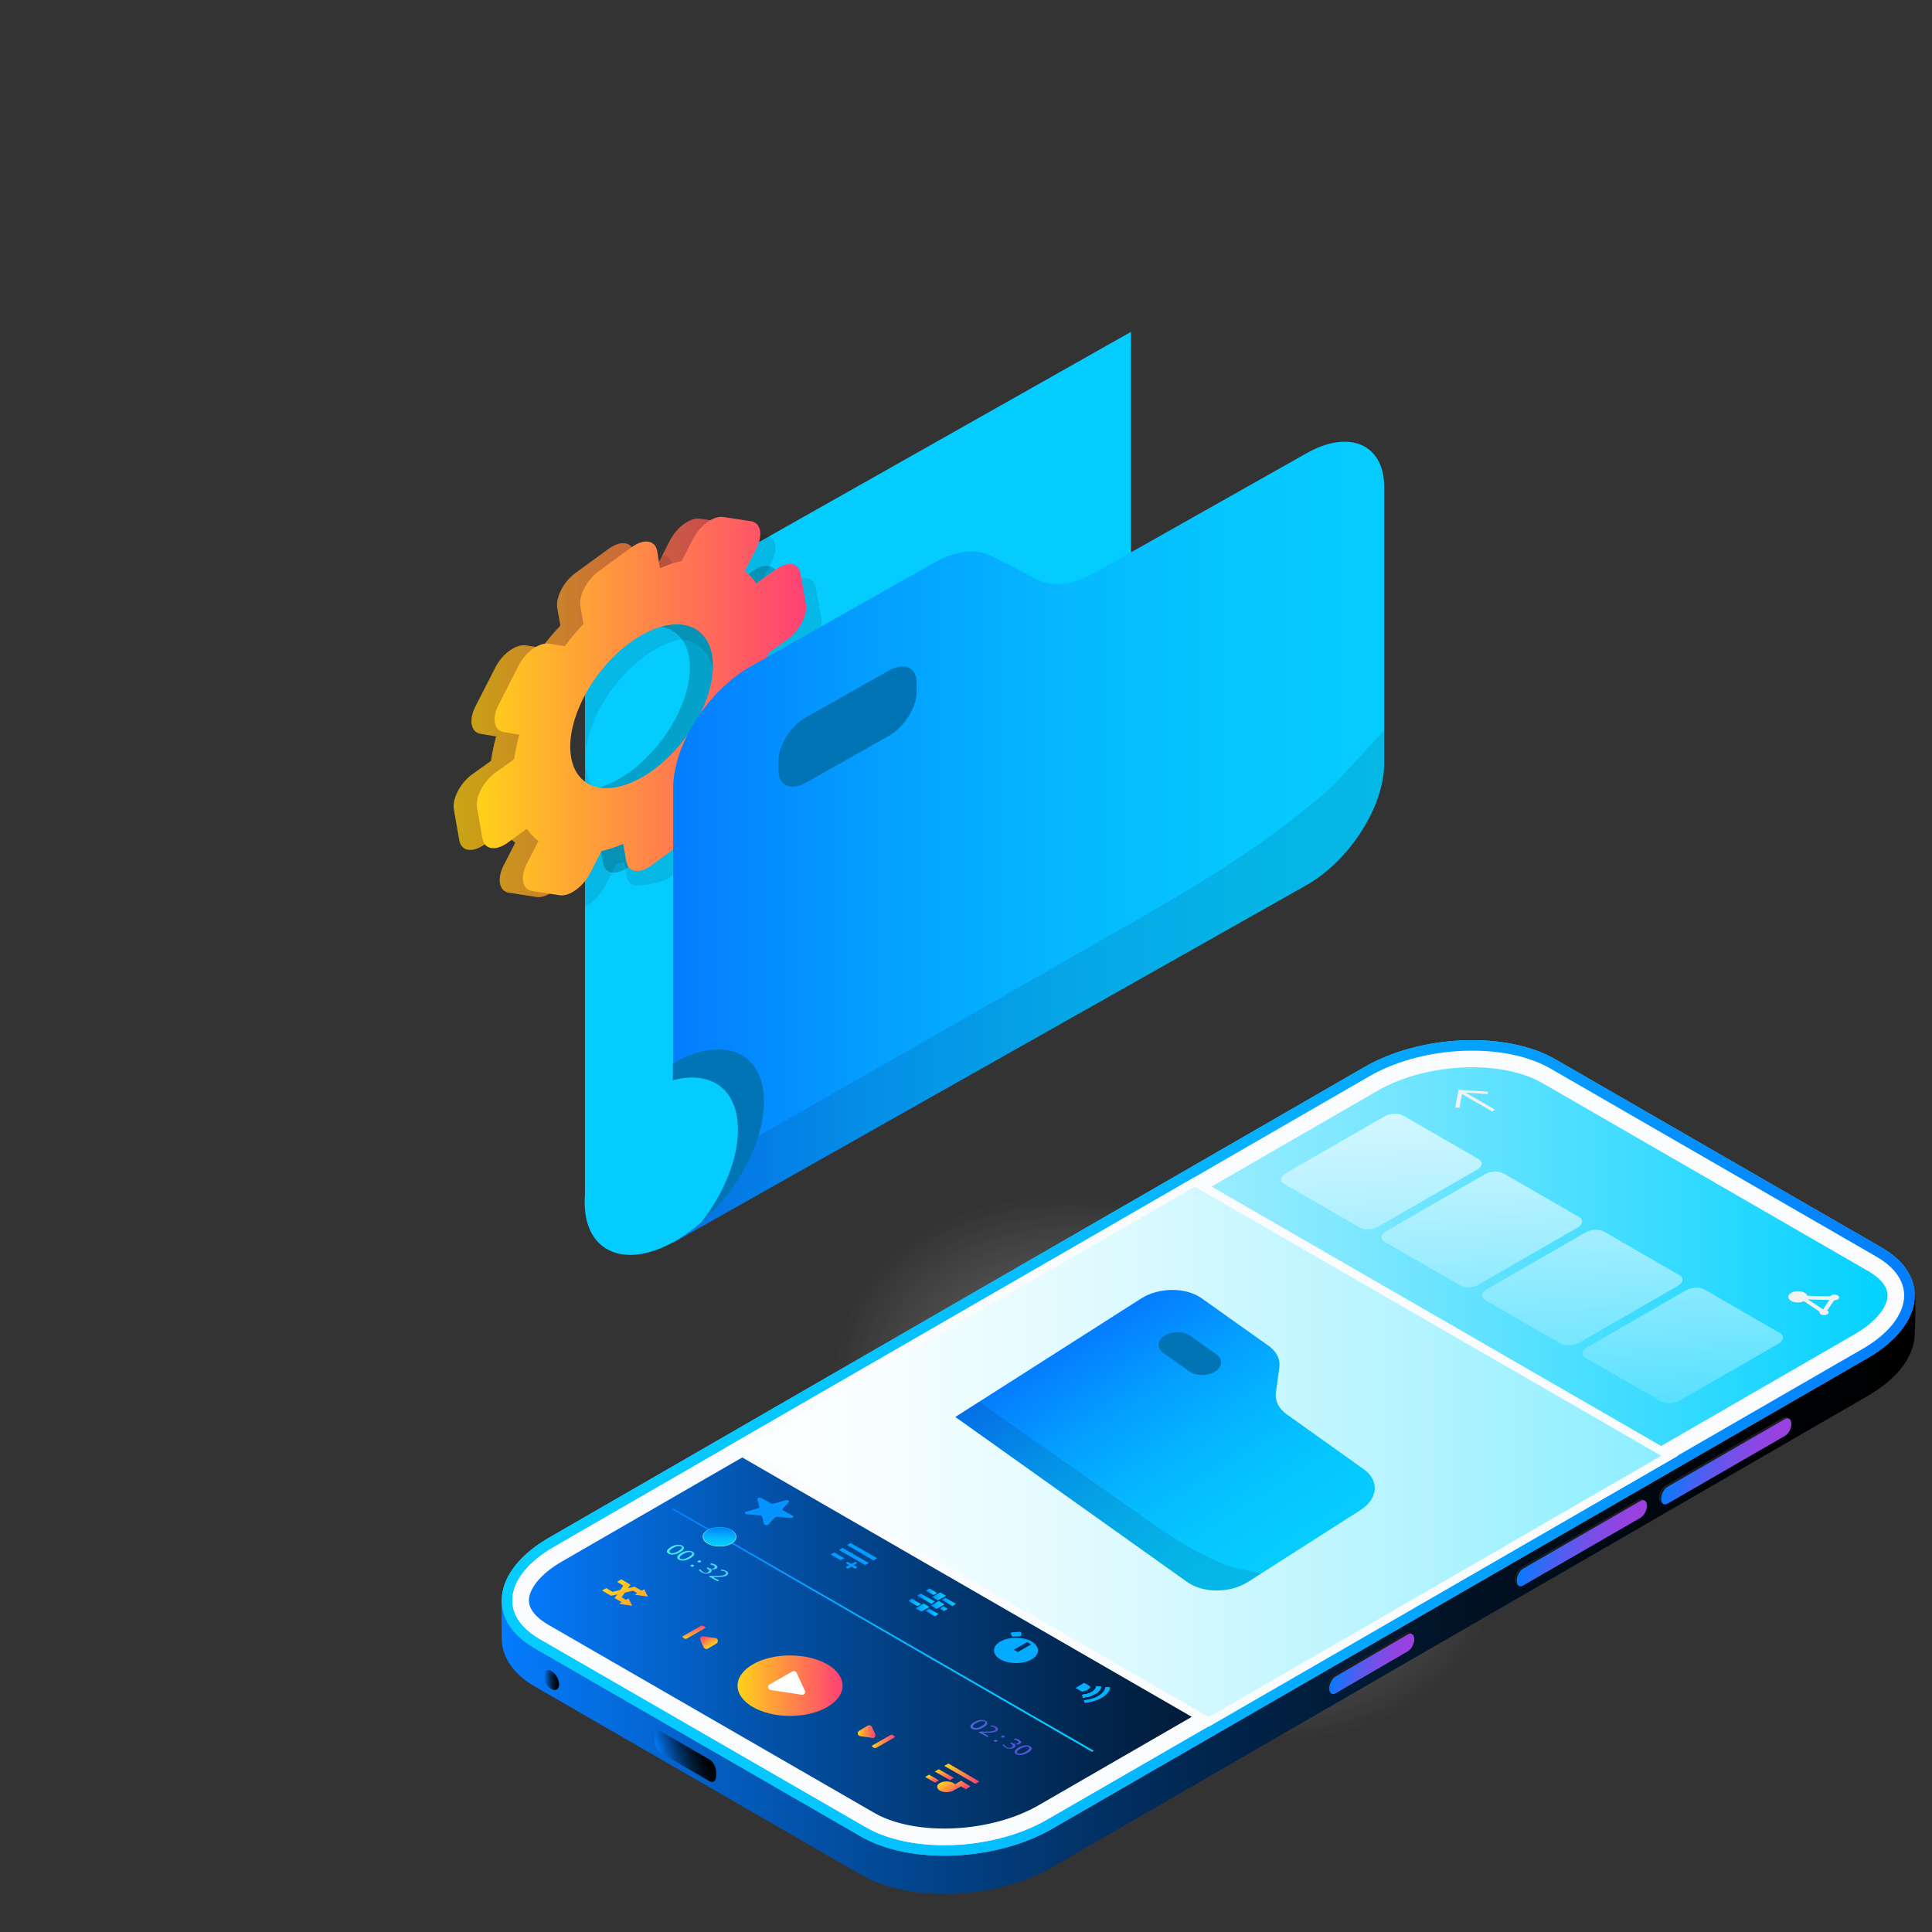<svg width="480" height="480" viewBox="0 0 480 480" fill="none" xmlns="http://www.w3.org/2000/svg">
<rect x="0" y="0" width="480" height="480" fill="#333333" stroke="none"/>
<g clip-path="url(#clip0_7230_1470570)">
<path d="M187.88 169.41L183.98 168.772C184.547 166.646 184.972 164.59 185.185 162.677L190.007 159.204C192.915 157.078 194.901 153.18 194.475 150.558L193.128 142.903C192.631 140.21 189.937 139.785 186.958 141.911L182.136 145.384C181.356 144.179 180.434 143.116 179.299 142.265L182.136 136.737C183.909 133.336 183.27 130.359 180.93 129.934L173.98 128.871C171.569 128.516 168.236 130.855 166.463 134.257L163.627 139.785C161.854 140.21 160.081 140.777 158.237 141.628L157.528 137.304C157.031 134.611 154.266 134.186 151.287 136.312L142.919 142.407C140.011 144.533 138.026 148.431 138.451 151.054L139.231 155.448C137.6 157.149 136.04 158.991 134.551 160.976L130.651 160.338C128.239 159.984 124.835 162.393 123.133 165.724L118.169 175.434C116.396 178.836 116.964 181.883 119.375 182.308L123.275 182.946C122.708 185.001 122.282 187.057 121.999 189.041L117.247 192.443C114.34 194.569 112.283 198.538 112.78 201.16L114.127 208.814C114.623 211.508 117.389 211.933 120.368 209.807L125.119 206.334C125.97 207.468 126.892 208.531 128.027 209.381L125.19 214.909C123.417 218.311 123.984 221.359 126.396 221.784L133.345 222.847C135.686 223.201 139.09 220.792 140.862 217.39L143.699 211.862C145.472 211.437 147.316 210.87 149.089 210.09L149.869 214.484C150.365 217.177 153.06 217.603 156.039 215.476L164.407 209.381C167.314 207.255 169.371 203.286 168.874 200.664L168.094 196.341C169.796 194.569 171.357 192.726 172.846 190.813L176.746 191.451C179.157 191.805 182.49 189.395 184.263 185.994L189.227 176.284C190.859 172.811 190.362 169.764 187.88 169.41ZM143.274 196.128C135.331 194.853 133.558 184.86 139.302 173.662C145.047 162.535 156.109 154.456 164.052 155.66C171.995 156.936 173.768 167 168.023 178.127C162.279 189.325 151.216 197.333 143.274 196.128Z" fill="url(#paint0_linear_7230_1470570)"/>
<path opacity="0.5" d="M399.792 424.05C349.228 450.414 259.023 445.311 198.318 412.639C137.614 379.967 129.317 332.058 179.88 305.622C230.443 279.187 320.649 284.361 381.353 317.033C442.058 349.705 450.284 397.685 399.792 424.05Z" fill="url(#paint1_radial_7230_1470570)"/>
<path d="M213.946 465.79L132.889 419.014C127.57 415.967 124.875 411.856 124.663 407.533C124.663 406.753 124.521 398.461 124.663 397.682C125.443 392.862 129.485 395.485 136.293 391.516L338.901 274.577C352.942 266.426 374.217 265.576 386.415 272.592L467.472 319.368C471.727 321.848 474.777 317.596 475.698 320.927C476.053 322.061 475.769 330.637 475.698 331.841C475.415 337.086 471.514 342.472 464.068 346.795L261.46 463.876C247.419 471.956 226.144 472.806 213.946 465.79Z" fill="url(#paint2_linear_7230_1470570)"/>
<path d="M138.918 418.519C138.918 419.724 138.067 420.22 137.003 419.653C135.939 419.086 135.088 417.597 135.088 416.322C135.088 415.046 135.939 414.621 137.003 415.188C138.067 415.755 138.918 417.314 138.918 418.519Z" fill="url(#paint3_linear_7230_1470570)"/>
<path d="M213.947 456.294L132.889 409.519C120.692 402.502 122.252 390.241 136.293 382.091L338.901 265.152C352.943 257.002 374.217 256.151 386.415 263.168L467.472 309.943C479.67 316.959 478.11 329.22 464.068 337.371L261.46 454.31C247.419 462.46 226.144 463.31 213.947 456.294Z" fill="#1CE5FF"/>
<path d="M213.947 456.294L132.889 409.519C120.692 402.502 122.252 390.241 136.293 382.091L338.901 265.152C352.943 257.002 374.217 256.151 386.415 263.168L467.472 309.943C479.67 316.959 478.11 329.22 464.068 337.371L261.46 454.31C247.419 462.46 226.144 463.31 213.947 456.294Z" fill="url(#paint4_linear_7230_1470570)"/>
<path d="M234.584 456.365C227.35 456.365 220.897 454.877 216.287 452.254L135.23 405.479C132.535 403.919 129.344 401.297 129.344 397.612C129.344 393.785 132.819 389.462 138.634 386.131L341.242 269.191C347.979 265.293 356.914 263.096 365.779 263.096C373.012 263.096 379.466 264.585 384.075 267.207L465.133 313.983C467.827 315.542 471.019 318.164 471.019 321.849C471.019 325.677 467.544 330 461.729 333.331L259.121 450.27C252.455 454.168 243.519 456.365 234.584 456.365Z" fill="url(#paint5_linear_7230_1470570)" stroke="#F9FBFC" stroke-width="4.131" stroke-miterlimit="10"/>
<path d="M337.838 304.982L319.045 294.138C317.91 293.5 318.052 292.296 319.4 291.516L344.008 277.342C345.355 276.562 347.341 276.491 348.546 277.129L367.339 287.972C368.474 288.61 368.332 289.815 366.984 290.595L342.376 304.769C340.958 305.549 338.973 305.691 337.838 304.982Z" fill="url(#paint6_linear_7230_1470570)"/>
<path d="M362.801 319.369L344.008 308.525C342.874 307.887 343.016 306.683 344.363 305.903L368.971 291.729C370.318 290.949 372.304 290.878 373.51 291.516L392.302 302.359C393.437 302.997 393.295 304.202 391.948 304.982L367.34 319.156C365.922 320.007 363.936 320.077 362.801 319.369Z" fill="url(#paint7_linear_7230_1470570)"/>
<path d="M387.763 333.827L368.97 322.983C367.835 322.345 367.977 321.141 369.324 320.361L393.932 306.187C395.28 305.407 397.265 305.336 398.471 305.974L417.264 316.817C418.399 317.455 418.257 318.66 416.909 319.44L392.301 333.614C390.883 334.394 388.897 334.465 387.763 333.827Z" fill="url(#paint8_linear_7230_1470570)"/>
<path d="M412.726 348.213L393.933 337.37C392.799 336.732 392.94 335.527 394.288 334.748L418.896 320.573C420.243 319.794 422.229 319.723 423.434 320.361L442.227 331.204C443.362 331.842 443.22 333.047 441.873 333.826L417.265 348.001C415.917 348.78 413.861 348.851 412.726 348.213Z" fill="url(#paint9_linear_7230_1470570)"/>
<path d="M412.725 361.68L300.252 426.528L259.121 450.27C252.384 454.168 243.448 456.365 234.584 456.365C227.35 456.365 220.897 454.877 216.287 452.254L135.23 405.479C132.535 403.919 129.344 401.297 129.344 397.612C129.344 393.785 132.819 389.462 138.634 386.131L184.446 359.695L296.919 294.847L412.725 361.68Z" fill="url(#paint10_linear_7230_1470570)" stroke="#F9FBFC" stroke-width="4.131" stroke-miterlimit="10"/>
<path d="M412.725 361.68L300.322 426.599L184.374 359.695L296.847 294.847L412.725 361.68Z" fill="white" stroke="#F9FBFC" stroke-width="4.131" stroke-miterlimit="10"/>
<path d="M176.29 442.545L164.305 435.6C163.383 435.104 162.674 433.686 162.674 432.552V431.418C162.674 430.213 163.383 429.717 164.305 430.213L176.29 437.159C177.212 437.655 177.921 439.072 177.921 440.206V441.27C177.921 442.474 177.141 443.041 176.29 442.545Z" fill="url(#paint11_linear_7230_1470570)"/>
<path d="M413.719 373.303L442.937 356.436C443.788 355.94 444.497 354.593 444.497 353.459C444.497 352.325 443.788 351.758 442.937 352.254L413.719 369.122C412.868 369.618 412.159 370.964 412.159 372.098C412.159 373.232 412.868 373.799 413.719 373.303Z" fill="#1E1E1E"/>
<path d="M414.287 373.585L443.504 356.718C444.355 356.222 445.064 354.875 445.064 353.741C445.064 352.607 444.355 352.04 443.504 352.536L414.287 369.404C413.436 369.9 412.727 371.247 412.727 372.381C412.727 373.586 413.436 374.082 414.287 373.585Z" fill="url(#paint12_linear_7230_1470570)"/>
<path d="M377.906 393.643L407.123 376.775C407.974 376.279 408.684 374.933 408.684 373.799C408.684 372.665 407.974 372.098 407.123 372.594L377.906 389.461C377.055 389.958 376.346 391.304 376.346 392.438C376.346 393.643 377.055 394.139 377.906 393.643Z" fill="#1E1E1E"/>
<path d="M378.401 393.928L407.619 377.06C408.47 376.564 409.179 375.217 409.179 374.083C409.179 372.949 408.47 372.382 407.619 372.879L378.401 389.746C377.55 390.242 376.841 391.589 376.841 392.723C376.841 393.928 377.55 394.424 378.401 393.928Z" fill="url(#paint13_linear_7230_1470570)"/>
<path d="M331.314 420.362L349.326 409.873C350.177 409.377 350.886 408.03 350.886 406.896C350.886 405.762 350.177 405.195 349.326 405.691L331.314 416.18C330.463 416.676 329.753 418.023 329.753 419.157C329.753 420.362 330.463 420.858 331.314 420.362Z" fill="#1E1E1E"/>
<path d="M331.81 420.716L349.822 410.227C350.673 409.731 351.383 408.384 351.383 407.25C351.383 406.116 350.673 405.549 349.822 406.045L331.81 416.534C330.959 417.03 330.25 418.377 330.25 419.511C330.25 420.645 330.959 421.212 331.81 420.716Z" fill="url(#paint14_linear_7230_1470570)"/>
<path d="M271.321 435.246L166.861 374.934L167.286 374.721L271.746 434.962L271.321 435.246Z" fill="url(#paint15_linear_7230_1470570)"/>
<path d="M178.773 384.217C181.084 384.217 182.957 383.138 182.957 381.807C182.957 380.477 181.084 379.398 178.773 379.398C176.463 379.398 174.589 380.477 174.589 381.807C174.589 383.138 176.463 384.217 178.773 384.217Z" fill="url(#paint16_linear_7230_1470570)"/>
<path d="M178.773 384.147C181.006 384.147 182.815 383.1 182.815 381.808C182.815 380.517 181.006 379.469 178.773 379.469C176.541 379.469 174.731 380.517 174.731 381.808C174.731 383.1 176.541 384.147 178.773 384.147Z" fill="url(#paint17_linear_7230_1470570)"/>
<path d="M196.291 426.316C203.497 426.316 209.339 422.953 209.339 418.803C209.339 414.654 203.497 411.291 196.291 411.291C189.084 411.291 183.242 414.654 183.242 418.803C183.242 422.953 189.084 426.316 196.291 426.316Z" fill="url(#paint18_linear_7230_1470570)"/>
<path d="M199.978 420.079L197.922 415.614C197.709 415.188 197.283 415.047 196.858 415.259L191.185 418.519C190.617 418.874 190.759 419.795 191.468 419.866L199.269 421.071C199.765 421.142 200.191 420.575 199.978 420.079Z" fill="white"/>
<path d="M217.424 430.779L216.644 429.079C216.432 428.653 216.006 428.512 215.581 428.724L213.453 430C212.886 430.354 213.028 431.276 213.737 431.346L216.715 431.772C217.212 431.913 217.708 431.346 217.424 430.779Z" fill="url(#paint19_linear_7230_1470570)"/>
<path d="M217.14 434.252L216.714 433.968C216.572 433.897 216.572 433.755 216.785 433.614L221.253 431.062C221.395 430.991 221.678 430.921 221.82 431.062L222.246 431.346C222.387 431.417 222.387 431.558 222.175 431.7L217.707 434.252C217.565 434.322 217.281 434.322 217.14 434.252Z" fill="url(#paint20_linear_7230_1470570)"/>
<path d="M174.733 406.542L177.711 406.967C178.42 407.038 178.562 407.959 177.995 408.314L175.867 409.59C175.513 409.802 175.016 409.66 174.803 409.235L174.023 407.534C173.74 407.038 174.165 406.4 174.733 406.542Z" fill="url(#paint21_linear_7230_1470570)"/>
<path d="M169.626 406.826L170.051 407.109C170.193 407.18 170.477 407.18 170.619 407.109L175.086 404.558C175.228 404.487 175.299 404.345 175.157 404.204L174.732 403.92C174.59 403.849 174.306 403.849 174.164 403.92L169.697 406.471C169.484 406.542 169.484 406.684 169.626 406.826Z" fill="url(#paint22_linear_7230_1470570)"/>
<path d="M242.315 443.183L234.585 438.718L235.649 438.151L243.308 442.616L242.315 443.183Z" fill="url(#paint23_linear_7230_1470570)"/>
<path d="M236.003 442.262L232.245 440.136L233.237 439.569L236.996 441.695L236.003 442.262Z" fill="url(#paint24_linear_7230_1470570)"/>
<path d="M232.317 442.899L229.834 441.481L230.827 440.914L233.309 442.332L232.317 442.899Z" fill="url(#paint25_linear_7230_1470570)"/>
<path d="M238.769 443.821L239.975 444.53L241.11 443.821L239.904 443.112L238.769 442.404L237.635 443.112L237.28 443.325C237.138 443.183 237.067 443.112 236.855 442.971C235.933 442.474 234.443 442.474 233.522 442.971C232.6 443.467 232.6 444.388 233.522 444.884C234.443 445.38 235.933 445.38 236.855 444.884C236.855 444.884 236.925 444.884 236.925 444.813L238.769 443.821Z" fill="url(#paint26_linear_7230_1470570)"/>
<path d="M160.975 396.691L160.053 394.849L159.415 395.203L157.642 394.211L152.181 395.486L150.621 394.565L149.557 395.132L151.826 396.479L157.287 395.203L158.351 395.841L157.713 396.195L160.975 396.691Z" fill="url(#paint27_linear_7230_1470570)"/>
<path d="M157.073 398.958L153.81 398.462L154.449 398.037L152.676 397.045L154.874 393.926L153.314 393.005L154.378 392.367L156.647 393.714L154.449 396.832L155.512 397.47L156.151 397.115L157.073 398.958Z" fill="url(#paint28_linear_7230_1470570)"/>
<path d="M168.987 385.634C167.852 386.272 166.859 386.414 166.079 385.988C165.441 385.634 165.583 384.996 166.647 384.358C167.781 383.72 168.845 383.65 169.483 384.004C170.263 384.429 169.98 384.996 168.987 385.634ZM167.143 384.642C166.292 385.138 166.079 385.563 166.505 385.776C166.93 386.059 167.71 385.847 168.561 385.35C169.341 384.854 169.696 384.429 169.2 384.217C168.774 384.004 167.994 384.075 167.143 384.642Z" fill="url(#paint29_linear_7230_1470570)"/>
<path d="M171.539 387.122C170.404 387.76 169.412 387.902 168.631 387.477C167.993 387.122 168.135 386.485 169.199 385.847C170.333 385.209 171.397 385.138 172.035 385.492C172.816 385.918 172.603 386.485 171.539 387.122ZM169.695 386.13C168.844 386.626 168.631 387.052 169.057 387.264C169.482 387.548 170.263 387.335 171.114 386.839C171.894 386.343 172.248 385.918 171.752 385.705C171.397 385.492 170.617 385.563 169.695 386.13Z" fill="url(#paint30_linear_7230_1470570)"/>
<path d="M171.681 388.822C171.893 388.681 172.106 388.681 172.319 388.822C172.461 388.893 172.461 389.035 172.319 389.177C172.177 389.248 171.893 389.319 171.681 389.177C171.468 389.035 171.468 388.893 171.681 388.822ZM173.453 387.759C173.666 387.618 173.879 387.618 174.092 387.759C174.234 387.83 174.234 387.972 174.092 388.114C173.95 388.185 173.666 388.255 173.453 388.114C173.241 388.043 173.241 387.901 173.453 387.759Z" fill="url(#paint31_linear_7230_1470570)"/>
<path d="M174.092 389.958C174.163 390.099 174.305 390.312 174.589 390.525C175.156 390.879 175.723 390.737 175.936 390.595C176.361 390.312 176.149 389.958 175.723 389.745L175.51 389.603L175.865 389.391L176.078 389.532C176.432 389.745 177 389.887 177.354 389.603C177.638 389.462 177.709 389.249 177.283 388.965C177 388.824 176.645 388.753 176.432 388.682L176.645 388.398C176.929 388.398 177.425 388.54 177.78 388.753C178.418 389.107 178.347 389.532 177.922 389.745C177.567 389.958 177.071 389.958 176.574 389.816C176.929 390.099 176.929 390.454 176.432 390.737C175.936 391.021 175.014 391.092 174.234 390.595C173.879 390.383 173.667 390.099 173.596 389.958H174.092Z" fill="url(#paint32_linear_7230_1470570)"/>
<path d="M176.079 391.658L176.362 391.517H177.071C178.703 391.517 179.483 391.517 180.05 391.233C180.405 391.021 180.546 390.737 180.05 390.454C179.766 390.312 179.341 390.241 179.057 390.241L179.199 389.958C179.624 389.958 180.05 390.099 180.475 390.312C181.185 390.737 180.972 391.162 180.546 391.446C179.908 391.8 178.986 391.8 177.639 391.8H177.142L178.632 392.651L178.277 392.863L176.079 391.658Z" fill="url(#paint33_linear_7230_1470570)"/>
<path d="M244.373 429.15C243.238 429.788 242.246 429.93 241.465 429.505C240.827 429.15 240.969 428.512 242.033 427.875C243.167 427.237 244.231 427.166 244.869 427.52C245.65 427.946 245.437 428.512 244.373 429.15ZM242.529 428.087C241.678 428.583 241.465 429.009 241.891 429.221C242.316 429.505 243.097 429.292 243.948 428.796C244.728 428.3 245.082 427.875 244.586 427.662C244.231 427.52 243.451 427.591 242.529 428.087Z" fill="url(#paint34_linear_7230_1470570)"/>
<path d="M243.097 430.355L243.381 430.213H244.09C245.721 430.213 246.501 430.214 247.068 429.93C247.423 429.717 247.565 429.434 247.068 429.15C246.785 429.009 246.359 428.938 246.076 428.938L246.217 428.654C246.643 428.654 247.068 428.796 247.494 429.009C248.203 429.434 247.99 429.859 247.565 430.143C246.927 430.497 246.005 430.497 244.657 430.497H244.161L245.65 431.347L245.296 431.56L243.097 430.355Z" fill="url(#paint35_linear_7230_1470570)"/>
<path d="M247.067 432.339C247.28 432.198 247.492 432.198 247.705 432.339C247.918 432.41 247.847 432.552 247.705 432.694C247.563 432.765 247.28 432.835 247.067 432.694C246.854 432.552 246.925 432.41 247.067 432.339ZM248.84 431.276C249.053 431.134 249.265 431.134 249.478 431.276C249.691 431.347 249.62 431.489 249.478 431.631C249.336 431.701 249.053 431.772 248.84 431.631C248.698 431.56 248.698 431.418 248.84 431.276Z" fill="url(#paint36_linear_7230_1470570)"/>
<path d="M249.55 433.475C249.621 433.616 249.763 433.829 250.047 434.042C250.614 434.396 251.181 434.254 251.394 434.113C251.819 433.829 251.607 433.475 251.181 433.262L250.968 433.12L251.323 432.908L251.536 433.049C251.89 433.262 252.458 433.404 252.812 433.12C253.096 432.979 253.167 432.766 252.741 432.482C252.458 432.341 252.103 432.27 251.89 432.199L252.103 431.916C252.387 431.916 252.883 432.057 253.238 432.27C253.876 432.624 253.805 433.049 253.38 433.262C253.025 433.475 252.529 433.475 252.032 433.333C252.387 433.616 252.387 433.971 251.89 434.254C251.394 434.538 250.472 434.609 249.692 434.113C249.337 433.9 249.125 433.616 249.054 433.475H249.55Z" fill="url(#paint37_linear_7230_1470570)"/>
<path d="M255.364 435.458C254.229 436.096 253.236 436.238 252.456 435.812C251.818 435.458 251.96 434.82 253.024 434.182C254.158 433.544 255.222 433.474 255.86 433.828C256.64 434.253 256.427 434.891 255.364 435.458ZM253.52 434.466C252.669 434.962 252.456 435.387 252.811 435.6C253.236 435.883 254.016 435.671 254.867 435.174C255.647 434.678 256.002 434.253 255.506 434.04C255.151 433.828 254.442 433.97 253.52 434.466Z" fill="url(#paint38_linear_7230_1470570)"/>
<path d="M196.008 373.161L194.447 374.862C194.306 375.003 194.376 375.145 194.518 375.216L196.929 376.562C197.355 376.775 197 377.2 196.433 377.129L193.1 376.846C192.887 376.846 192.604 376.917 192.462 377.059L190.902 378.76C190.618 379.043 189.909 378.972 189.838 378.689L189.341 376.775C189.27 376.633 189.129 376.492 188.845 376.492L185.512 376.208C184.945 376.137 184.874 375.712 185.37 375.57L188.349 374.72C188.561 374.649 188.703 374.507 188.632 374.365L188.136 372.452C188.065 372.168 188.703 371.956 189.129 372.168L191.54 373.515C191.682 373.586 191.965 373.657 192.178 373.586L195.157 372.735C195.724 372.594 196.22 372.877 196.008 373.161Z" fill="url(#paint39_linear_7230_1470570)"/>
<path d="M216.999 387.689L210.475 383.862L211.326 383.366L217.921 387.122L216.999 387.689Z" fill="url(#paint40_linear_7230_1470570)"/>
<path d="M214.943 388.825L208.418 385.068L209.34 384.572L215.865 388.329L214.943 388.825Z" fill="url(#paint41_linear_7230_1470570)"/>
<path d="M208.844 387.619L206.362 386.201L207.284 385.705L209.766 387.123L208.844 387.619Z" fill="url(#paint42_linear_7230_1470570)"/>
<path d="M212.46 389.745L210.049 388.328L210.617 388.044L213.028 389.391L212.46 389.745Z" fill="url(#paint43_linear_7230_1470570)"/>
<path d="M210.049 389.391L212.46 388.044L213.028 388.328L210.617 389.745L210.049 389.391Z" fill="url(#paint44_linear_7230_1470570)"/>
<path d="M231.893 396.265L230.049 395.202L230.9 394.635L232.815 395.769L231.893 396.265Z" fill="url(#paint45_linear_7230_1470570)"/>
<path d="M231.395 398.462L227.85 396.407L228.772 395.911L232.246 397.895L231.395 398.462Z" fill="url(#paint46_linear_7230_1470570)"/>
<path d="M227.921 399.028L225.651 397.752L226.502 397.185L228.843 398.532L227.921 399.028Z" fill="url(#paint47_linear_7230_1470570)"/>
<path d="M236.644 399.029L233.949 397.47L234.871 396.974L237.495 398.462L236.644 399.029Z" fill="url(#paint48_linear_7230_1470570)"/>
<path d="M234.515 400.234L233.451 399.667L234.373 399.1L235.437 399.738L234.515 400.234Z" fill="url(#paint49_linear_7230_1470570)"/>
<path d="M232.247 401.579L229.978 400.233L230.829 399.666L233.169 401.012L232.247 401.579Z" fill="url(#paint50_linear_7230_1470570)"/>
<path d="M228.913 400.376L227.495 399.596L229.481 398.392L230.899 399.242L228.913 400.376Z" fill="url(#paint51_linear_7230_1470570)"/>
<path d="M232.672 399.737L231.253 398.887L233.239 397.753L234.657 398.603L232.672 399.737Z" fill="url(#paint52_linear_7230_1470570)"/>
<path d="M233.028 397.61L231.539 396.76L233.596 395.626L235.014 396.476L233.028 397.61Z" fill="url(#paint53_linear_7230_1470570)"/>
<path d="M256.286 407.817C254.158 406.612 250.684 406.612 248.556 407.817C246.429 409.022 246.429 411.077 248.556 412.282C250.684 413.487 254.158 413.487 256.286 412.282C258.413 411.077 258.413 409.093 256.286 407.817ZM252.882 410.439L251.889 409.872L255.222 407.959L256.215 408.526L252.882 410.439Z" fill="url(#paint54_linear_7230_1470570)"/>
<path d="M273.519 419.086L272.384 419.016C272.313 419.512 271.888 420.079 271.179 420.433C270.54 420.787 269.76 421 268.909 421.071L269.051 421.709C270.115 421.638 271.108 421.354 271.888 420.858C272.951 420.433 273.377 419.795 273.519 419.086Z" fill="url(#paint55_linear_7230_1470570)"/>
<path d="M273.519 419.086L272.384 419.016C272.313 419.512 271.888 420.079 271.179 420.433C270.54 420.787 269.76 421 268.909 421.071L269.051 421.709C270.115 421.638 271.108 421.354 271.888 420.858C272.951 420.433 273.377 419.795 273.519 419.086Z" fill="url(#paint56_linear_7230_1470570)"/>
<path d="M273.519 419.086L272.384 419.016C272.313 419.512 271.888 420.079 271.179 420.433C270.54 420.787 269.76 421 268.909 421.071L269.051 421.709C270.115 421.638 271.108 421.354 271.888 420.858C272.951 420.433 273.377 419.795 273.519 419.086Z" fill="url(#paint57_linear_7230_1470570)"/>
<path d="M273.519 419.086L272.384 419.016C272.313 419.512 271.888 420.079 271.179 420.433C270.54 420.787 269.76 421 268.909 421.071L269.051 421.709C270.115 421.638 271.108 421.354 271.888 420.858C272.951 420.433 273.377 419.795 273.519 419.086Z" fill="url(#paint58_linear_7230_1470570)"/>
<path d="M273.519 419.086L272.384 419.016C272.313 419.512 271.888 420.079 271.179 420.433C270.54 420.787 269.76 421 268.909 421.071L269.051 421.709C270.115 421.638 271.108 421.354 271.888 420.858C272.951 420.433 273.377 419.795 273.519 419.086Z" fill="url(#paint59_linear_7230_1470570)"/>
<path d="M275.788 419.228L274.654 419.157C274.512 420.008 273.945 420.788 272.81 421.425C271.817 421.992 270.611 422.347 269.335 422.418L269.477 423.055C270.966 422.914 272.455 422.488 273.59 421.851C274.937 421.142 275.647 420.15 275.788 419.228Z" fill="url(#paint60_linear_7230_1470570)"/>
<path d="M273.519 419.086L272.384 419.016C272.313 419.512 271.888 420.079 271.179 420.433C270.54 420.787 269.76 421 268.909 421.071L269.051 421.709C270.115 421.638 271.108 421.354 271.888 420.858C272.951 420.433 273.377 419.795 273.519 419.086Z" fill="url(#paint61_linear_7230_1470570)"/>
<path d="M273.519 419.086L272.384 419.016C272.313 419.512 271.888 420.079 271.179 420.433C270.54 420.787 269.76 421 268.909 421.071L269.051 421.709C270.115 421.638 271.108 421.354 271.888 420.858C272.951 420.433 273.377 419.795 273.519 419.086Z" fill="url(#paint62_linear_7230_1470570)"/>
<path d="M273.519 419.086L272.384 419.016C272.313 419.512 271.888 420.079 271.179 420.433C270.54 420.787 269.76 421 268.909 421.071L269.051 421.709C270.115 421.638 271.108 421.354 271.888 420.858C272.951 420.433 273.377 419.795 273.519 419.086Z" fill="url(#paint63_linear_7230_1470570)"/>
<path d="M270.115 419.866C269.76 420.078 269.264 420.22 268.767 420.291L268.696 419.937L268.413 418.944L270.895 419.086C270.895 419.299 270.753 419.44 270.611 419.582C270.469 419.582 270.256 419.724 270.115 419.866Z" fill="url(#paint64_linear_7230_1470570)"/>
<path d="M272.031 420.928C271.251 421.424 270.187 421.708 269.194 421.779L269.052 421.141C269.903 421.07 270.683 420.857 271.322 420.503C272.031 420.078 272.385 419.582 272.527 419.085L273.662 419.156C273.378 419.794 272.953 420.432 272.031 420.928Z" fill="url(#paint65_linear_7230_1470570)"/>
<path d="M273.59 421.851C272.455 422.488 270.966 422.914 269.477 423.055L269.335 422.418C270.611 422.276 271.817 421.992 272.81 421.425C273.874 420.788 274.512 420.008 274.654 419.157L275.788 419.228C275.647 420.15 274.937 421.142 273.59 421.851Z" fill="url(#paint66_linear_7230_1470570)"/>
<path d="M268.696 420.22L267.207 419.37L269.334 418.094L270.823 418.945L268.696 420.22Z" fill="url(#paint67_linear_7230_1470570)"/>
<path d="M253.308 405.408L251.464 405.549C251.251 405.549 251.039 405.691 251.11 405.833L251.322 406.4C251.393 406.542 251.535 406.613 251.748 406.613L253.308 406.542C253.521 406.542 253.663 406.471 253.734 406.329V405.691C253.734 405.479 253.521 405.408 253.308 405.408Z" fill="url(#paint68_linear_7230_1470570)"/>
<path d="M371.454 275.712L364.078 271.459L369.61 271.814L369.752 271.247L363.44 270.822L362.376 270.751L362.305 271.318L361.525 275.145L362.589 275.216L363.227 271.814L370.745 276.137L371.454 275.712Z" fill="#F2F2F2"/>
<path d="M456.552 321.849C456.127 321.565 455.346 321.565 454.921 321.849C454.85 321.92 454.779 321.99 454.708 322.061C454.566 322.061 454.425 322.061 454.283 322.061C452.864 322.061 450.524 321.99 449.035 321.92C448.964 321.636 448.751 321.353 448.397 321.211C447.475 320.644 445.915 320.644 444.993 321.211C444.071 321.778 444.071 322.628 444.993 323.195C445.844 323.691 447.262 323.762 448.184 323.266L452.084 325.888C452.013 326.101 452.084 326.385 452.368 326.526C452.794 326.81 453.574 326.81 453.999 326.526C454.425 326.243 454.425 325.818 453.999 325.605C453.999 325.605 453.999 325.605 453.928 325.605L455.701 323.054C456.056 323.054 456.339 322.983 456.623 322.841C457.048 322.487 457.048 322.061 456.552 321.849ZM452.935 325.321L449.177 322.841C450.808 322.912 453.219 322.912 454.496 322.983L452.935 325.321Z" fill="#F2F2F2"/>
<path d="M412.727 361.679L300.324 426.598L184.376 359.695L296.849 294.847L412.727 361.679Z" fill="url(#paint69_linear_7230_1470570)"/>
<path d="M338.053 375.146L309.97 393.077C305.573 395.841 298.907 395.841 295.007 393.077L237.352 352.042L283.589 322.559C287.986 319.795 294.652 319.795 298.552 322.559L315.218 334.395C317.203 335.812 318.125 337.726 317.842 339.71L316.991 346.018C316.707 348.002 317.7 349.916 319.615 351.333L338.904 365.083C342.733 367.847 342.379 372.382 338.053 375.146Z" fill="url(#paint70_linear_7230_1470570)"/>
<path opacity="0.1" d="M313.303 390.952L309.97 393.078C305.573 395.842 298.907 395.842 295.007 393.078L237.352 352.043L243.238 348.287C243.876 348.641 244.443 349.067 245.011 349.492C257.988 358.634 270.966 367.706 283.944 376.849C290.326 381.384 296.992 385.92 305.148 389.039C307.062 389.747 310.537 390.243 313.303 390.952Z" fill="black"/>
<path d="M295.573 340.773L288.978 336.095C287.347 334.961 287.488 333.048 289.332 331.843C291.176 330.709 294.013 330.638 295.644 331.843L302.239 336.521C303.87 337.655 303.728 339.568 301.884 340.773C300.041 341.907 297.204 341.907 295.573 340.773Z" fill="#0074B4"/>
<path d="M280.995 222.209L145.332 298.822V168.842C145.332 163.456 149.658 156.652 155.048 153.605L280.995 82.449V222.209Z" fill="#05CCFF"/>
<path opacity="0.1" d="M167.245 217.107L173.84 212.288C176.748 210.162 178.734 206.264 178.308 203.57L177.457 199.247C178.875 197.759 180.223 196.2 181.428 194.57L182.492 194.711C183.343 194.853 184.265 194.57 185.116 194.144L186.038 194.286C188.449 194.641 191.782 192.16 193.555 188.829L198.59 179.12C200.292 175.789 199.796 172.741 197.385 172.316L193.484 171.678C194.052 169.552 194.477 167.567 194.761 165.583L199.583 162.11C201.711 160.551 203.413 158 203.909 155.803C204.122 154.952 204.193 154.173 204.051 153.464L203.2 148.857L202.632 145.881C202.207 143.542 200.079 143.046 197.526 144.321C196.392 143.754 194.69 144.038 192.917 145.314L190.577 147.014C190.009 146.377 189.442 145.81 188.804 145.314L191.64 139.786C193.413 136.384 192.775 133.407 190.435 132.982L183.556 131.919C182.705 131.777 181.783 132.06 180.861 132.486L179.939 132.344C177.528 131.99 174.195 134.328 172.422 137.73L169.585 143.258C168.947 143.4 168.309 143.683 167.671 143.896L167.032 140.282C166.607 137.943 164.409 137.376 161.926 138.722C160.792 138.155 159.09 138.439 157.317 139.715L148.878 145.81C147.389 146.873 146.112 148.361 145.332 149.92V225.257C147.176 224.407 149.162 222.493 150.296 220.225L153.133 214.697C153.771 214.556 154.409 214.343 155.048 214.13L155.686 217.745C155.969 219.162 156.82 219.871 158.026 220.013C158.026 220.084 166.252 219.588 167.245 217.107ZM173.911 181.458C169.302 190.459 161.359 197.192 154.267 199.035C153.771 199.035 153.204 199.106 152.778 199.035C144.836 197.759 143.063 187.695 148.736 176.568C153.346 167.638 161.288 160.764 168.38 158.992C168.876 158.992 169.444 158.921 169.869 158.992C177.883 160.197 179.656 170.331 173.911 181.458Z" fill="black"/>
<path opacity="0.21" d="M187.88 169.41L183.98 168.772C184.547 166.646 184.972 164.59 185.185 162.677L190.007 159.204C192.915 157.078 194.901 153.18 194.475 150.558L193.128 142.903C192.631 140.21 189.937 139.785 186.958 141.911L182.136 145.384C181.356 144.179 180.434 143.116 179.299 142.265L182.136 136.737C183.909 133.336 183.27 130.359 180.93 129.934L173.98 128.871C171.569 128.516 168.236 130.855 166.463 134.257L163.627 139.785C161.854 140.21 160.081 140.777 158.237 141.628L157.528 137.304C157.031 134.611 154.266 134.186 151.287 136.312L142.919 142.407C140.011 144.533 138.026 148.431 138.451 151.054L139.231 155.448C137.6 157.149 136.04 158.991 134.551 160.976L130.651 160.338C128.239 159.984 124.835 162.393 123.133 165.724L118.169 175.434C116.396 178.836 116.964 181.883 119.375 182.308L123.275 182.946C122.708 185.001 122.282 187.057 121.999 189.041L117.247 192.443C114.34 194.569 112.283 198.538 112.78 201.16L114.127 208.814C114.623 211.508 117.389 211.933 120.368 209.807L125.119 206.334C125.97 207.468 126.892 208.531 128.027 209.381L125.19 214.909C123.417 218.311 123.984 221.359 126.396 221.784L133.345 222.847C135.686 223.201 139.09 220.792 140.862 217.39L143.699 211.862C145.472 211.437 147.316 210.87 149.089 210.09L149.869 214.484C150.365 217.177 153.06 217.603 156.039 215.476L164.407 209.381C167.314 207.255 169.371 203.286 168.874 200.664L168.094 196.341C169.796 194.569 171.357 192.726 172.846 190.813L176.746 191.451C179.157 191.805 182.49 189.395 184.263 185.994L189.227 176.284C190.859 172.811 190.362 169.764 187.88 169.41ZM143.274 196.128C135.331 194.853 133.558 184.86 139.302 173.662C145.047 162.535 156.109 154.456 164.052 155.66C171.995 156.936 173.768 167 168.023 178.127C162.279 189.325 151.216 197.333 143.274 196.128Z" fill="black"/>
<path d="M193.625 168.984L189.725 168.346C190.292 166.22 190.718 164.165 190.93 162.251L195.753 158.779C198.66 156.652 200.646 152.755 200.22 150.132L198.873 142.478C198.377 139.785 195.682 139.36 192.703 141.486L187.881 144.959C187.101 143.754 186.179 142.691 185.044 141.84L187.881 136.312C189.654 132.91 189.016 129.934 186.675 129.508L179.726 128.445C177.314 128.091 173.981 130.43 172.208 133.832L169.372 139.36C167.599 139.785 165.826 140.352 163.982 141.202L163.273 136.879C162.777 134.186 160.011 133.761 157.032 135.887L148.664 141.982C145.757 144.108 143.771 148.006 144.196 150.628L144.977 155.022C143.345 156.723 141.785 158.566 140.296 160.55L136.396 159.913C133.984 159.558 130.58 161.968 128.879 165.299L123.914 175.008C122.141 178.41 122.709 181.458 125.12 181.883L129.02 182.521C128.453 184.576 128.028 186.631 127.744 188.616L122.992 192.018C120.085 194.144 118.028 198.113 118.525 200.735L119.872 208.389C120.369 211.082 123.134 211.508 126.113 209.381L130.864 205.909C131.715 207.043 132.637 208.106 133.772 208.956L130.935 214.484C129.162 217.886 129.73 220.934 132.141 221.359L139.09 222.422C141.431 222.776 144.835 220.367 146.608 216.965L149.444 211.437C151.217 211.011 153.061 210.444 154.834 209.665L155.614 214.059C156.11 216.752 158.805 217.177 161.784 215.051L170.152 208.956C173.059 206.83 175.116 202.861 174.62 200.239L173.839 195.916C175.541 194.144 177.102 192.301 178.591 190.388L182.491 191.025C184.902 191.38 188.235 188.97 190.008 185.568L194.973 175.859C196.533 172.386 196.036 169.339 193.625 168.984ZM149.019 195.703C141.076 194.427 139.303 184.434 145.047 173.237C150.792 162.11 161.855 154.03 169.797 155.235C177.74 156.511 179.513 166.575 173.769 177.702C168.024 188.899 156.961 196.908 149.019 195.703Z" fill="url(#paint71_linear_7230_1470570)"/>
<path d="M343.897 121.003V189.678C343.897 200.38 335.245 213.917 324.537 219.941L167.245 308.744V195.773C167.245 185.072 175.896 171.535 186.605 165.511L231.991 139.855C237.381 136.808 242.487 136.17 246.174 138.083L257.876 144.037C261.492 145.95 266.669 145.312 272.059 142.265L324.679 112.569C335.245 106.616 343.897 110.372 343.897 121.003Z" fill="url(#paint72_linear_7230_1470570)"/>
<path opacity="0.1" d="M343.897 181.529V189.68C343.897 200.381 335.245 213.918 324.537 219.942L167.245 308.745V294.358C168.805 293.366 170.365 292.444 171.996 291.594C207.171 271.537 242.345 251.48 277.52 231.352C294.894 221.501 312.694 211.154 329.43 196.767C333.402 193.223 338.862 186.561 343.897 181.529Z" fill="black"/>
<path d="M189.796 273.733C189.796 283.726 183.271 295.774 174.265 303.712C172.137 305.555 169.939 307.185 167.528 308.531L167.173 308.744V264.236L167.528 264.024C179.867 257.078 189.796 261.401 189.796 273.733Z" fill="#0074B4"/>
<path d="M183.342 280.679C183.342 287.979 179.796 296.555 174.265 303.642C172.137 305.484 169.939 307.115 167.527 308.461C155.259 315.407 145.26 311.083 145.26 298.752C145.26 291.452 148.806 283.018 154.195 275.931C156.323 274.017 158.663 272.316 161.074 270.97C173.414 264.095 183.342 268.418 183.342 280.679Z" fill="#05CCFF"/>
<path d="M220.858 182.804L200.292 194.427C196.533 196.554 193.413 195.207 193.413 191.451V188.899C193.413 185.143 196.462 180.324 200.292 178.198L220.858 166.575C224.616 164.448 227.737 165.795 227.737 169.551V172.103C227.666 175.859 224.616 180.678 220.858 182.804Z" fill="#0074B4"/>
</g>
<defs>
<linearGradient id="paint0_linear_7230_1470570" x1="112.719" y1="175.913" x2="194.554" y2="175.913" gradientUnits="userSpaceOnUse">
<stop stop-color="#FFD119"/>
<stop offset="0.995" stop-color="#FF4174"/>
</linearGradient>
<radialGradient id="paint1_radial_7230_1470570" cx="0" cy="0" r="1" gradientUnits="userSpaceOnUse" gradientTransform="translate(289.829 364.853) rotate(28.305) scale(124.884 85.475)">
<stop offset="0.026" stop-color="white"/>
<stop offset="0.71" stop-color="#F2F2F2" stop-opacity="0"/>
</radialGradient>
<linearGradient id="paint2_linear_7230_1470570" x1="124.61" y1="369.27" x2="475.91" y2="369.27" gradientUnits="userSpaceOnUse">
<stop stop-color="#047CFF"/>
<stop offset="0.036" stop-color="#0474EF"/>
<stop offset="0.192" stop-color="#0356B1"/>
<stop offset="0.347" stop-color="#023C7B"/>
<stop offset="0.496" stop-color="#01264F"/>
<stop offset="0.639" stop-color="#01162C"/>
<stop offset="0.774" stop-color="#000A14"/>
<stop offset="0.898" stop-color="#000205"/>
<stop offset="1"/>
</linearGradient>
<linearGradient id="paint3_linear_7230_1470570" x1="135.101" y1="417.44" x2="138.919" y2="417.44" gradientUnits="userSpaceOnUse">
<stop stop-color="#047CFF"/>
<stop offset="0.036" stop-color="#0474EF"/>
<stop offset="0.192" stop-color="#0356B1"/>
<stop offset="0.347" stop-color="#023C7B"/>
<stop offset="0.496" stop-color="#01264F"/>
<stop offset="0.639" stop-color="#01162C"/>
<stop offset="0.774" stop-color="#000A14"/>
<stop offset="0.898" stop-color="#000205"/>
<stop offset="1"/>
</linearGradient>
<linearGradient id="paint4_linear_7230_1470570" x1="124.668" y1="359.752" x2="475.755" y2="359.752" gradientUnits="userSpaceOnUse">
<stop stop-color="#05CCFF"/>
<stop offset="0.2" stop-color="#05C7FF"/>
<stop offset="0.443" stop-color="#05B8FF"/>
<stop offset="0.707" stop-color="#04A0FF"/>
<stop offset="0.985" stop-color="#047EFF"/>
<stop offset="1" stop-color="#047CFF"/>
</linearGradient>
<linearGradient id="paint5_linear_7230_1470570" x1="129.317" y1="359.752" x2="471.107" y2="359.752" gradientUnits="userSpaceOnUse">
<stop stop-color="white"/>
<stop offset="0.085" stop-color="#F6FDFF"/>
<stop offset="0.225" stop-color="#DDF9FF"/>
<stop offset="0.404" stop-color="#B4F1FF"/>
<stop offset="0.614" stop-color="#7BE7FF"/>
<stop offset="0.847" stop-color="#33DAFF"/>
<stop offset="1" stop-color="#00D1FF"/>
</linearGradient>
<linearGradient id="paint6_linear_7230_1470570" x1="338.574" y1="231.412" x2="351.408" y2="399.036" gradientUnits="userSpaceOnUse">
<stop stop-color="white"/>
<stop offset="0.085" stop-color="#F6FDFF"/>
<stop offset="0.225" stop-color="#DDF9FF"/>
<stop offset="0.404" stop-color="#B4F1FF"/>
<stop offset="0.614" stop-color="#7BE7FF"/>
<stop offset="0.847" stop-color="#33DAFF"/>
<stop offset="1" stop-color="#00D1FF"/>
</linearGradient>
<linearGradient id="paint7_linear_7230_1470570" x1="362.298" y1="229.596" x2="375.132" y2="397.22" gradientUnits="userSpaceOnUse">
<stop stop-color="white"/>
<stop offset="0.085" stop-color="#F6FDFF"/>
<stop offset="0.225" stop-color="#DDF9FF"/>
<stop offset="0.404" stop-color="#B4F1FF"/>
<stop offset="0.614" stop-color="#7BE7FF"/>
<stop offset="0.847" stop-color="#33DAFF"/>
<stop offset="1" stop-color="#00D1FF"/>
</linearGradient>
<linearGradient id="paint8_linear_7230_1470570" x1="386.019" y1="227.78" x2="398.854" y2="395.404" gradientUnits="userSpaceOnUse">
<stop stop-color="white"/>
<stop offset="0.085" stop-color="#F6FDFF"/>
<stop offset="0.225" stop-color="#DDF9FF"/>
<stop offset="0.404" stop-color="#B4F1FF"/>
<stop offset="0.614" stop-color="#7BE7FF"/>
<stop offset="0.847" stop-color="#33DAFF"/>
<stop offset="1" stop-color="#00D1FF"/>
</linearGradient>
<linearGradient id="paint9_linear_7230_1470570" x1="409.743" y1="225.963" x2="422.577" y2="393.587" gradientUnits="userSpaceOnUse">
<stop stop-color="white"/>
<stop offset="0.085" stop-color="#F6FDFF"/>
<stop offset="0.225" stop-color="#DDF9FF"/>
<stop offset="0.404" stop-color="#B4F1FF"/>
<stop offset="0.614" stop-color="#7BE7FF"/>
<stop offset="0.847" stop-color="#33DAFF"/>
<stop offset="1" stop-color="#00D1FF"/>
</linearGradient>
<linearGradient id="paint10_linear_7230_1470570" x1="129.315" y1="375.612" x2="412.735" y2="375.612" gradientUnits="userSpaceOnUse">
<stop stop-color="#047CFF"/>
<stop offset="0.036" stop-color="#0474EF"/>
<stop offset="0.192" stop-color="#0356B1"/>
<stop offset="0.347" stop-color="#023C7B"/>
<stop offset="0.496" stop-color="#01264F"/>
<stop offset="0.639" stop-color="#01162C"/>
<stop offset="0.774" stop-color="#000A14"/>
<stop offset="0.898" stop-color="#000205"/>
<stop offset="1"/>
</linearGradient>
<linearGradient id="paint11_linear_7230_1470570" x1="162.149" y1="431.693" x2="173.726" y2="427.68" gradientUnits="userSpaceOnUse">
<stop stop-color="#047CFF"/>
<stop offset="0.036" stop-color="#0474EF"/>
<stop offset="0.192" stop-color="#0356B1"/>
<stop offset="0.347" stop-color="#023C7B"/>
<stop offset="0.496" stop-color="#01264F"/>
<stop offset="0.639" stop-color="#01162C"/>
<stop offset="0.774" stop-color="#000A14"/>
<stop offset="0.898" stop-color="#000205"/>
<stop offset="1"/>
</linearGradient>
<linearGradient id="paint12_linear_7230_1470570" x1="445.3" y1="353.633" x2="421.863" y2="345.51" gradientUnits="userSpaceOnUse">
<stop stop-color="#9C40E0"/>
<stop offset="0.138" stop-color="#9642E1"/>
<stop offset="0.306" stop-color="#8848E4"/>
<stop offset="0.489" stop-color="#6F52E9"/>
<stop offset="0.682" stop-color="#4D5FF0"/>
<stop offset="0.882" stop-color="#2270F9"/>
<stop offset="1" stop-color="#047CFF"/>
</linearGradient>
<linearGradient id="paint13_linear_7230_1470570" x1="409.456" y1="373.985" x2="386.019" y2="365.862" gradientUnits="userSpaceOnUse">
<stop stop-color="#9C40E0"/>
<stop offset="0.138" stop-color="#9642E1"/>
<stop offset="0.306" stop-color="#8848E4"/>
<stop offset="0.489" stop-color="#6F52E9"/>
<stop offset="0.682" stop-color="#4D5FF0"/>
<stop offset="0.882" stop-color="#2270F9"/>
<stop offset="1" stop-color="#047CFF"/>
</linearGradient>
<linearGradient id="paint14_linear_7230_1470570" x1="351.66" y1="407.135" x2="336.238" y2="401.79" gradientUnits="userSpaceOnUse">
<stop stop-color="#9C40E0"/>
<stop offset="0.138" stop-color="#9642E1"/>
<stop offset="0.306" stop-color="#8848E4"/>
<stop offset="0.489" stop-color="#6F52E9"/>
<stop offset="0.682" stop-color="#4D5FF0"/>
<stop offset="0.882" stop-color="#2270F9"/>
<stop offset="1" stop-color="#047CFF"/>
</linearGradient>
<linearGradient id="paint15_linear_7230_1470570" x1="208.955" y1="432.468" x2="211.435" y2="376.713" gradientUnits="userSpaceOnUse">
<stop stop-color="#05CCFF"/>
<stop offset="0.2" stop-color="#05C7FF"/>
<stop offset="0.443" stop-color="#05B8FF"/>
<stop offset="0.707" stop-color="#04A0FF"/>
<stop offset="0.985" stop-color="#047EFF"/>
<stop offset="1" stop-color="#047CFF"/>
</linearGradient>
<linearGradient id="paint16_linear_7230_1470570" x1="177.87" y1="384.249" x2="178.086" y2="379.382" gradientUnits="userSpaceOnUse">
<stop stop-color="white"/>
<stop offset="0.085" stop-color="#F6FDFF"/>
<stop offset="0.225" stop-color="#DDF9FF"/>
<stop offset="0.404" stop-color="#B4F1FF"/>
<stop offset="0.614" stop-color="#7BE7FF"/>
<stop offset="0.847" stop-color="#33DAFF"/>
<stop offset="1" stop-color="#00D1FF"/>
</linearGradient>
<linearGradient id="paint17_linear_7230_1470570" x1="177.906" y1="384.154" x2="178.114" y2="379.482" gradientUnits="userSpaceOnUse">
<stop stop-color="#05CCFF"/>
<stop offset="0.2" stop-color="#05C7FF"/>
<stop offset="0.443" stop-color="#05B8FF"/>
<stop offset="0.707" stop-color="#04A0FF"/>
<stop offset="0.985" stop-color="#047EFF"/>
<stop offset="1" stop-color="#047CFF"/>
</linearGradient>
<linearGradient id="paint18_linear_7230_1470570" x1="183.242" y1="418.831" x2="209.332" y2="418.831" gradientUnits="userSpaceOnUse">
<stop stop-color="#FFD119"/>
<stop offset="0.995" stop-color="#FF4174"/>
</linearGradient>
<linearGradient id="paint19_linear_7230_1470570" x1="213.083" y1="430.253" x2="217.501" y2="430.253" gradientUnits="userSpaceOnUse">
<stop stop-color="#FFD119"/>
<stop offset="0.995" stop-color="#FF4174"/>
</linearGradient>
<linearGradient id="paint20_linear_7230_1470570" x1="216.59" y1="432.625" x2="222.314" y2="432.625" gradientUnits="userSpaceOnUse">
<stop stop-color="#FFD119"/>
<stop offset="0.995" stop-color="#FF4174"/>
</linearGradient>
<linearGradient id="paint21_linear_7230_1470570" x1="177.264" y1="408.764" x2="175.597" y2="405.875" gradientUnits="userSpaceOnUse">
<stop stop-color="#FFD119"/>
<stop offset="0.995" stop-color="#FF4174"/>
</linearGradient>
<linearGradient id="paint22_linear_7230_1470570" x1="174.049" y1="406.43" x2="173.579" y2="403.987" gradientUnits="userSpaceOnUse">
<stop stop-color="#FFD119"/>
<stop offset="0.995" stop-color="#FF4174"/>
</linearGradient>
<linearGradient id="paint23_linear_7230_1470570" x1="235.12" y1="438.487" x2="238.954" y2="445.131" gradientUnits="userSpaceOnUse">
<stop stop-color="#FFD119"/>
<stop offset="0.995" stop-color="#FF4174"/>
</linearGradient>
<linearGradient id="paint24_linear_7230_1470570" x1="232.736" y1="439.862" x2="234.606" y2="443.102" gradientUnits="userSpaceOnUse">
<stop stop-color="#FFD119"/>
<stop offset="0.995" stop-color="#FF4174"/>
</linearGradient>
<linearGradient id="paint25_linear_7230_1470570" x1="230.354" y1="441.237" x2="231.58" y2="443.362" gradientUnits="userSpaceOnUse">
<stop stop-color="#FFD119"/>
<stop offset="0.995" stop-color="#FF4174"/>
</linearGradient>
<linearGradient id="paint26_linear_7230_1470570" x1="234.217" y1="442.673" x2="236.465" y2="446.568" gradientUnits="userSpaceOnUse">
<stop stop-color="#FFD119"/>
<stop offset="0.995" stop-color="#FF4174"/>
</linearGradient>
<linearGradient id="paint27_linear_7230_1470570" x1="152.334" y1="393.582" x2="164.357" y2="414.418" gradientUnits="userSpaceOnUse">
<stop stop-color="#FFD119"/>
<stop offset="0.995" stop-color="#FF4174"/>
</linearGradient>
<linearGradient id="paint28_linear_7230_1470570" x1="151.581" y1="393.831" x2="163.604" y2="414.667" gradientUnits="userSpaceOnUse">
<stop stop-color="#FFD119"/>
<stop offset="0.995" stop-color="#FF4174"/>
</linearGradient>
<linearGradient id="paint29_linear_7230_1470570" x1="207.725" y1="361.739" x2="164.391" y2="387.01" gradientUnits="userSpaceOnUse">
<stop stop-color="#5155D4"/>
<stop offset="1" stop-color="#44F7FF"/>
</linearGradient>
<linearGradient id="paint30_linear_7230_1470570" x1="209.035" y1="363.988" x2="165.701" y2="389.259" gradientUnits="userSpaceOnUse">
<stop stop-color="#5155D4"/>
<stop offset="1" stop-color="#44F7FF"/>
</linearGradient>
<linearGradient id="paint31_linear_7230_1470570" x1="210.516" y1="366.526" x2="167.181" y2="391.797" gradientUnits="userSpaceOnUse">
<stop stop-color="#5155D4"/>
<stop offset="1" stop-color="#44F7FF"/>
</linearGradient>
<linearGradient id="paint32_linear_7230_1470570" x1="211.927" y1="368.945" x2="168.592" y2="394.216" gradientUnits="userSpaceOnUse">
<stop stop-color="#5155D4"/>
<stop offset="1" stop-color="#44F7FF"/>
</linearGradient>
<linearGradient id="paint33_linear_7230_1470570" x1="213.257" y1="371.224" x2="169.922" y2="396.495" gradientUnits="userSpaceOnUse">
<stop stop-color="#5155D4"/>
<stop offset="1" stop-color="#44F7FF"/>
</linearGradient>
<linearGradient id="paint34_linear_7230_1470570" x1="245.791" y1="427.01" x2="202.456" y2="452.281" gradientUnits="userSpaceOnUse">
<stop stop-color="#5155D4"/>
<stop offset="1" stop-color="#44F7FF"/>
</linearGradient>
<linearGradient id="paint35_linear_7230_1470570" x1="247.088" y1="429.234" x2="203.753" y2="454.505" gradientUnits="userSpaceOnUse">
<stop stop-color="#5155D4"/>
<stop offset="1" stop-color="#44F7FF"/>
</linearGradient>
<linearGradient id="paint36_linear_7230_1470570" x1="248.582" y1="431.797" x2="205.247" y2="457.068" gradientUnits="userSpaceOnUse">
<stop stop-color="#5155D4"/>
<stop offset="1" stop-color="#44F7FF"/>
</linearGradient>
<linearGradient id="paint37_linear_7230_1470570" x1="249.993" y1="434.216" x2="206.658" y2="459.488" gradientUnits="userSpaceOnUse">
<stop stop-color="#5155D4"/>
<stop offset="1" stop-color="#44F7FF"/>
</linearGradient>
<linearGradient id="paint38_linear_7230_1470570" x1="251.334" y1="436.518" x2="207.999" y2="461.789" gradientUnits="userSpaceOnUse">
<stop stop-color="#5155D4"/>
<stop offset="1" stop-color="#44F7FF"/>
</linearGradient>
<linearGradient id="paint39_linear_7230_1470570" x1="167.003" y1="329.715" x2="292.37" y2="568.185" gradientUnits="userSpaceOnUse">
<stop stop-color="#047CFF"/>
<stop offset="0.015" stop-color="#047EFF"/>
<stop offset="0.293" stop-color="#04A0FF"/>
<stop offset="0.557" stop-color="#05B8FF"/>
<stop offset="0.8" stop-color="#05C7FF"/>
<stop offset="1" stop-color="#05CCFF"/>
</linearGradient>
<linearGradient id="paint40_linear_7230_1470570" x1="180.941" y1="322.388" x2="306.307" y2="560.857" gradientUnits="userSpaceOnUse">
<stop stop-color="#047CFF"/>
<stop offset="0.015" stop-color="#047EFF"/>
<stop offset="0.293" stop-color="#04A0FF"/>
<stop offset="0.557" stop-color="#05B8FF"/>
<stop offset="0.8" stop-color="#05C7FF"/>
<stop offset="1" stop-color="#05CCFF"/>
</linearGradient>
<linearGradient id="paint41_linear_7230_1470570" x1="178.873" y1="323.477" x2="304.24" y2="561.947" gradientUnits="userSpaceOnUse">
<stop stop-color="#047CFF"/>
<stop offset="0.015" stop-color="#047EFF"/>
<stop offset="0.293" stop-color="#04A0FF"/>
<stop offset="0.557" stop-color="#05B8FF"/>
<stop offset="0.8" stop-color="#05C7FF"/>
<stop offset="1" stop-color="#05CCFF"/>
</linearGradient>
<linearGradient id="paint42_linear_7230_1470570" x1="175.679" y1="325.154" x2="301.047" y2="563.625" gradientUnits="userSpaceOnUse">
<stop stop-color="#047CFF"/>
<stop offset="0.015" stop-color="#047EFF"/>
<stop offset="0.293" stop-color="#04A0FF"/>
<stop offset="0.557" stop-color="#05B8FF"/>
<stop offset="0.8" stop-color="#05C7FF"/>
<stop offset="1" stop-color="#05CCFF"/>
</linearGradient>
<linearGradient id="paint43_linear_7230_1470570" x1="177.509" y1="324.192" x2="302.877" y2="562.664" gradientUnits="userSpaceOnUse">
<stop stop-color="#047CFF"/>
<stop offset="0.015" stop-color="#047EFF"/>
<stop offset="0.293" stop-color="#04A0FF"/>
<stop offset="0.557" stop-color="#05B8FF"/>
<stop offset="0.8" stop-color="#05C7FF"/>
<stop offset="1" stop-color="#05CCFF"/>
</linearGradient>
<linearGradient id="paint44_linear_7230_1470570" x1="177.509" y1="324.192" x2="302.877" y2="562.664" gradientUnits="userSpaceOnUse">
<stop stop-color="#047CFF"/>
<stop offset="0.015" stop-color="#047EFF"/>
<stop offset="0.293" stop-color="#04A0FF"/>
<stop offset="0.557" stop-color="#05B8FF"/>
<stop offset="0.8" stop-color="#05C7FF"/>
<stop offset="1" stop-color="#05CCFF"/>
</linearGradient>
<linearGradient id="paint45_linear_7230_1470570" x1="230.016" y1="395.469" x2="232.799" y2="395.469" gradientUnits="userSpaceOnUse">
<stop stop-color="#047CFF"/>
<stop offset="0.015" stop-color="#047EFF"/>
<stop offset="0.293" stop-color="#04A0FF"/>
<stop offset="0.557" stop-color="#05B8FF"/>
<stop offset="0.8" stop-color="#05C7FF"/>
<stop offset="1" stop-color="#05CCFF"/>
</linearGradient>
<linearGradient id="paint46_linear_7230_1470570" x1="227.882" y1="397.166" x2="232.279" y2="397.166" gradientUnits="userSpaceOnUse">
<stop stop-color="#047CFF"/>
<stop offset="0.015" stop-color="#047EFF"/>
<stop offset="0.293" stop-color="#04A0FF"/>
<stop offset="0.557" stop-color="#05B8FF"/>
<stop offset="0.8" stop-color="#05C7FF"/>
<stop offset="1" stop-color="#05CCFF"/>
</linearGradient>
<linearGradient id="paint47_linear_7230_1470570" x1="225.629" y1="398.124" x2="228.847" y2="398.124" gradientUnits="userSpaceOnUse">
<stop stop-color="#047CFF"/>
<stop offset="0.015" stop-color="#047EFF"/>
<stop offset="0.293" stop-color="#04A0FF"/>
<stop offset="0.557" stop-color="#05B8FF"/>
<stop offset="0.8" stop-color="#05C7FF"/>
<stop offset="1" stop-color="#05CCFF"/>
</linearGradient>
<linearGradient id="paint48_linear_7230_1470570" x1="233.973" y1="397.972" x2="237.516" y2="397.972" gradientUnits="userSpaceOnUse">
<stop stop-color="#047CFF"/>
<stop offset="0.015" stop-color="#047EFF"/>
<stop offset="0.293" stop-color="#04A0FF"/>
<stop offset="0.557" stop-color="#05B8FF"/>
<stop offset="0.8" stop-color="#05C7FF"/>
<stop offset="1" stop-color="#05CCFF"/>
</linearGradient>
<linearGradient id="paint49_linear_7230_1470570" x1="233.458" y1="399.686" x2="235.437" y2="399.686" gradientUnits="userSpaceOnUse">
<stop stop-color="#047CFF"/>
<stop offset="0.015" stop-color="#047EFF"/>
<stop offset="0.293" stop-color="#04A0FF"/>
<stop offset="0.557" stop-color="#05B8FF"/>
<stop offset="0.8" stop-color="#05C7FF"/>
<stop offset="1" stop-color="#05CCFF"/>
</linearGradient>
<linearGradient id="paint50_linear_7230_1470570" x1="229.944" y1="400.62" x2="233.186" y2="400.62" gradientUnits="userSpaceOnUse">
<stop stop-color="#047CFF"/>
<stop offset="0.015" stop-color="#047EFF"/>
<stop offset="0.293" stop-color="#04A0FF"/>
<stop offset="0.557" stop-color="#05B8FF"/>
<stop offset="0.8" stop-color="#05C7FF"/>
<stop offset="1" stop-color="#05CCFF"/>
</linearGradient>
<linearGradient id="paint51_linear_7230_1470570" x1="227.465" y1="399.398" x2="230.921" y2="399.398" gradientUnits="userSpaceOnUse">
<stop stop-color="#047CFF"/>
<stop offset="0.015" stop-color="#047EFF"/>
<stop offset="0.293" stop-color="#04A0FF"/>
<stop offset="0.557" stop-color="#05B8FF"/>
<stop offset="0.8" stop-color="#05C7FF"/>
<stop offset="1" stop-color="#05CCFF"/>
</linearGradient>
<linearGradient id="paint52_linear_7230_1470570" x1="231.219" y1="398.757" x2="234.675" y2="398.757" gradientUnits="userSpaceOnUse">
<stop stop-color="#047CFF"/>
<stop offset="0.015" stop-color="#047EFF"/>
<stop offset="0.293" stop-color="#04A0FF"/>
<stop offset="0.557" stop-color="#05B8FF"/>
<stop offset="0.8" stop-color="#05C7FF"/>
<stop offset="1" stop-color="#05CCFF"/>
</linearGradient>
<linearGradient id="paint53_linear_7230_1470570" x1="231.554" y1="396.625" x2="235.01" y2="396.625" gradientUnits="userSpaceOnUse">
<stop stop-color="#047CFF"/>
<stop offset="0.015" stop-color="#047EFF"/>
<stop offset="0.293" stop-color="#04A0FF"/>
<stop offset="0.557" stop-color="#05B8FF"/>
<stop offset="0.8" stop-color="#05C7FF"/>
<stop offset="1" stop-color="#05CCFF"/>
</linearGradient>
<linearGradient id="paint54_linear_7230_1470570" x1="200.781" y1="311.957" x2="326.147" y2="550.427" gradientUnits="userSpaceOnUse">
<stop stop-color="#047CFF"/>
<stop offset="0.015" stop-color="#047EFF"/>
<stop offset="0.293" stop-color="#04A0FF"/>
<stop offset="0.557" stop-color="#05B8FF"/>
<stop offset="0.8" stop-color="#05C7FF"/>
<stop offset="1" stop-color="#05CCFF"/>
</linearGradient>
<linearGradient id="paint55_linear_7230_1470570" x1="211.315" y1="306.421" x2="336.681" y2="544.89" gradientUnits="userSpaceOnUse">
<stop stop-color="#047CFF"/>
<stop offset="0.015" stop-color="#047EFF"/>
<stop offset="0.293" stop-color="#04A0FF"/>
<stop offset="0.557" stop-color="#05B8FF"/>
<stop offset="0.8" stop-color="#05C7FF"/>
<stop offset="1" stop-color="#05CCFF"/>
</linearGradient>
<linearGradient id="paint56_linear_7230_1470570" x1="211.315" y1="306.421" x2="336.681" y2="544.89" gradientUnits="userSpaceOnUse">
<stop stop-color="#047CFF"/>
<stop offset="0.015" stop-color="#047EFF"/>
<stop offset="0.293" stop-color="#04A0FF"/>
<stop offset="0.557" stop-color="#05B8FF"/>
<stop offset="0.8" stop-color="#05C7FF"/>
<stop offset="1" stop-color="#05CCFF"/>
</linearGradient>
<linearGradient id="paint57_linear_7230_1470570" x1="211.315" y1="306.421" x2="336.681" y2="544.89" gradientUnits="userSpaceOnUse">
<stop stop-color="#047CFF"/>
<stop offset="0.015" stop-color="#047EFF"/>
<stop offset="0.293" stop-color="#04A0FF"/>
<stop offset="0.557" stop-color="#05B8FF"/>
<stop offset="0.8" stop-color="#05C7FF"/>
<stop offset="1" stop-color="#05CCFF"/>
</linearGradient>
<linearGradient id="paint58_linear_7230_1470570" x1="211.315" y1="306.421" x2="336.681" y2="544.89" gradientUnits="userSpaceOnUse">
<stop stop-color="#047CFF"/>
<stop offset="0.015" stop-color="#047EFF"/>
<stop offset="0.293" stop-color="#04A0FF"/>
<stop offset="0.557" stop-color="#05B8FF"/>
<stop offset="0.8" stop-color="#05C7FF"/>
<stop offset="1" stop-color="#05CCFF"/>
</linearGradient>
<linearGradient id="paint59_linear_7230_1470570" x1="211.315" y1="306.421" x2="336.681" y2="544.89" gradientUnits="userSpaceOnUse">
<stop stop-color="#047CFF"/>
<stop offset="0.015" stop-color="#047EFF"/>
<stop offset="0.293" stop-color="#04A0FF"/>
<stop offset="0.557" stop-color="#05B8FF"/>
<stop offset="0.8" stop-color="#05C7FF"/>
<stop offset="1" stop-color="#05CCFF"/>
</linearGradient>
<linearGradient id="paint60_linear_7230_1470570" x1="212.05" y1="306.034" x2="337.417" y2="544.504" gradientUnits="userSpaceOnUse">
<stop stop-color="#047CFF"/>
<stop offset="0.015" stop-color="#047EFF"/>
<stop offset="0.293" stop-color="#04A0FF"/>
<stop offset="0.557" stop-color="#05B8FF"/>
<stop offset="0.8" stop-color="#05C7FF"/>
<stop offset="1" stop-color="#05CCFF"/>
</linearGradient>
<linearGradient id="paint61_linear_7230_1470570" x1="211.315" y1="306.421" x2="336.681" y2="544.89" gradientUnits="userSpaceOnUse">
<stop stop-color="#047CFF"/>
<stop offset="0.015" stop-color="#047EFF"/>
<stop offset="0.293" stop-color="#04A0FF"/>
<stop offset="0.557" stop-color="#05B8FF"/>
<stop offset="0.8" stop-color="#05C7FF"/>
<stop offset="1" stop-color="#05CCFF"/>
</linearGradient>
<linearGradient id="paint62_linear_7230_1470570" x1="211.315" y1="306.421" x2="336.681" y2="544.89" gradientUnits="userSpaceOnUse">
<stop stop-color="#047CFF"/>
<stop offset="0.015" stop-color="#047EFF"/>
<stop offset="0.293" stop-color="#04A0FF"/>
<stop offset="0.557" stop-color="#05B8FF"/>
<stop offset="0.8" stop-color="#05C7FF"/>
<stop offset="1" stop-color="#05CCFF"/>
</linearGradient>
<linearGradient id="paint63_linear_7230_1470570" x1="211.315" y1="306.421" x2="336.681" y2="544.89" gradientUnits="userSpaceOnUse">
<stop stop-color="#047CFF"/>
<stop offset="0.015" stop-color="#047EFF"/>
<stop offset="0.293" stop-color="#04A0FF"/>
<stop offset="0.557" stop-color="#05B8FF"/>
<stop offset="0.8" stop-color="#05C7FF"/>
<stop offset="1" stop-color="#05CCFF"/>
</linearGradient>
<linearGradient id="paint64_linear_7230_1470570" x1="210.444" y1="306.88" x2="335.807" y2="545.347" gradientUnits="userSpaceOnUse">
<stop stop-color="#047CFF"/>
<stop offset="0.015" stop-color="#047EFF"/>
<stop offset="0.293" stop-color="#04A0FF"/>
<stop offset="0.557" stop-color="#05B8FF"/>
<stop offset="0.8" stop-color="#05C7FF"/>
<stop offset="1" stop-color="#05CCFF"/>
</linearGradient>
<linearGradient id="paint65_linear_7230_1470570" x1="211.316" y1="306.418" x2="336.686" y2="544.889" gradientUnits="userSpaceOnUse">
<stop stop-color="#047CFF"/>
<stop offset="0.015" stop-color="#047EFF"/>
<stop offset="0.293" stop-color="#04A0FF"/>
<stop offset="0.557" stop-color="#05B8FF"/>
<stop offset="0.8" stop-color="#05C7FF"/>
<stop offset="1" stop-color="#05CCFF"/>
</linearGradient>
<linearGradient id="paint66_linear_7230_1470570" x1="212.05" y1="306.034" x2="337.417" y2="544.504" gradientUnits="userSpaceOnUse">
<stop stop-color="#047CFF"/>
<stop offset="0.015" stop-color="#047EFF"/>
<stop offset="0.293" stop-color="#04A0FF"/>
<stop offset="0.557" stop-color="#05B8FF"/>
<stop offset="0.8" stop-color="#05C7FF"/>
<stop offset="1" stop-color="#05CCFF"/>
</linearGradient>
<linearGradient id="paint67_linear_7230_1470570" x1="210.026" y1="307.097" x2="335.393" y2="545.568" gradientUnits="userSpaceOnUse">
<stop stop-color="#047CFF"/>
<stop offset="0.015" stop-color="#047EFF"/>
<stop offset="0.293" stop-color="#04A0FF"/>
<stop offset="0.557" stop-color="#05B8FF"/>
<stop offset="0.8" stop-color="#05C7FF"/>
<stop offset="1" stop-color="#05CCFF"/>
</linearGradient>
<linearGradient id="paint68_linear_7230_1470570" x1="202.553" y1="311.026" x2="327.921" y2="549.497" gradientUnits="userSpaceOnUse">
<stop stop-color="#047CFF"/>
<stop offset="0.015" stop-color="#047EFF"/>
<stop offset="0.293" stop-color="#04A0FF"/>
<stop offset="0.557" stop-color="#05B8FF"/>
<stop offset="0.8" stop-color="#05C7FF"/>
<stop offset="1" stop-color="#05CCFF"/>
</linearGradient>
<linearGradient id="paint69_linear_7230_1470570" x1="184.409" y1="360.698" x2="412.736" y2="360.698" gradientUnits="userSpaceOnUse">
<stop stop-color="white"/>
<stop offset="0.154" stop-color="#F6FEFF"/>
<stop offset="0.408" stop-color="#DDFAFF"/>
<stop offset="0.729" stop-color="#B4F4FF"/>
<stop offset="1" stop-color="#8CEEFF"/>
</linearGradient>
<linearGradient id="paint70_linear_7230_1470570" x1="264.254" y1="334.813" x2="303.891" y2="396.921" gradientUnits="userSpaceOnUse">
<stop stop-color="#047CFF"/>
<stop offset="0.015" stop-color="#047EFF"/>
<stop offset="0.293" stop-color="#04A0FF"/>
<stop offset="0.557" stop-color="#05B8FF"/>
<stop offset="0.8" stop-color="#05C7FF"/>
<stop offset="1" stop-color="#05CCFF"/>
</linearGradient>
<linearGradient id="paint71_linear_7230_1470570" x1="118.436" y1="175.481" x2="200.271" y2="175.481" gradientUnits="userSpaceOnUse">
<stop stop-color="#FFD119"/>
<stop offset="0.995" stop-color="#FF4174"/>
</linearGradient>
<linearGradient id="paint72_linear_7230_1470570" x1="167.225" y1="209.242" x2="343.893" y2="209.242" gradientUnits="userSpaceOnUse">
<stop stop-color="#047CFF"/>
<stop offset="0.015" stop-color="#047EFF"/>
<stop offset="0.293" stop-color="#04A0FF"/>
<stop offset="0.557" stop-color="#05B8FF"/>
<stop offset="0.8" stop-color="#05C7FF"/>
<stop offset="1" stop-color="#05CCFF"/>
</linearGradient>
<clipPath id="clip0_7230_1470570">
<rect width="480" height="480" fill="white"/>
</clipPath>
</defs>
</svg>
